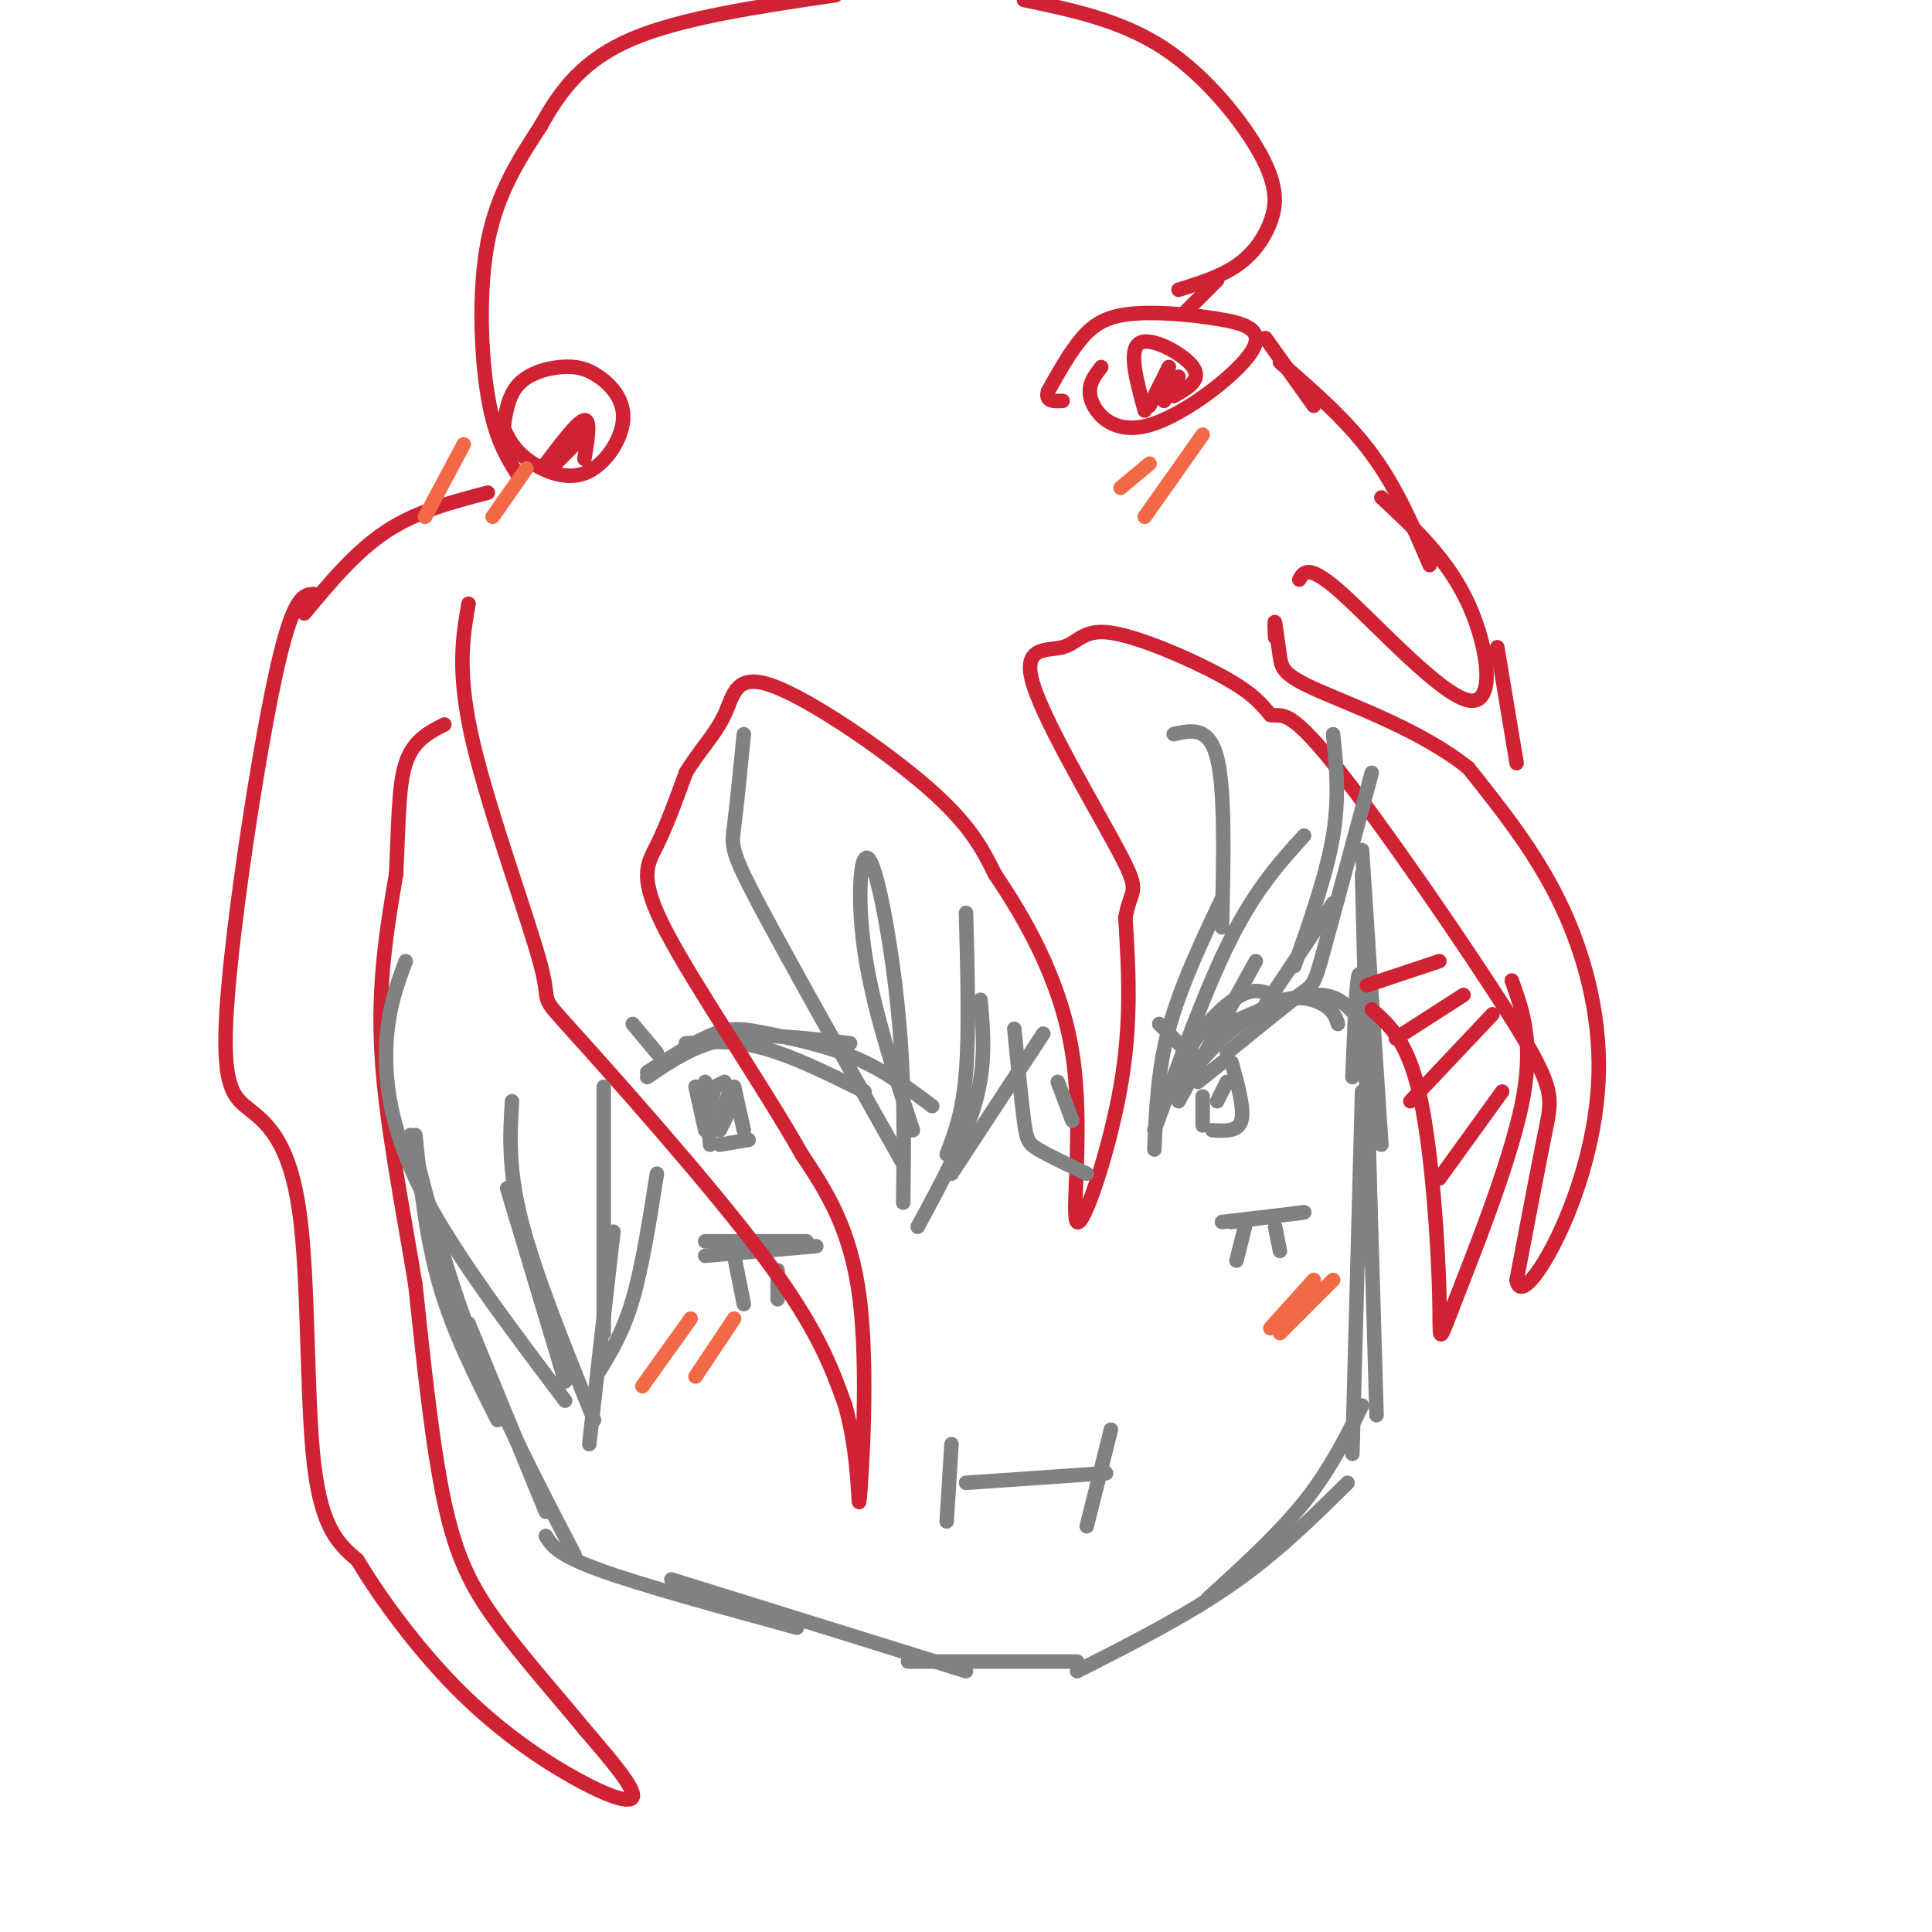 <svg viewBox='0 0 400 400' version='1.1' xmlns='http://www.w3.org/2000/svg' xmlns:xlink='http://www.w3.org/1999/xlink'><g fill='none' stroke='rgb(128,130,130)' stroke-width='3' stroke-linecap='round' stroke-linejoin='round'><path d='M282,176c0.000,0.000 4.000,61.000 4,61'/><path d='M282,181c0.000,0.000 2.000,81.000 2,81'/><path d='M280,223c0.583,-14.333 1.167,-28.667 2,-17c0.833,11.667 1.917,49.333 3,87'/><path d='M282,226c0.000,0.000 -2.000,75.000 -2,75'/><path d='M282,291c-3.333,6.667 -6.667,13.333 -12,20c-5.333,6.667 -12.667,13.333 -20,20'/><path d='M279,307c-7.333,7.250 -14.667,14.500 -24,21c-9.333,6.500 -20.667,12.250 -32,18'/><path d='M223,344c0.000,0.000 -35.000,0.000 -35,0'/><path d='M200,346c0.000,0.000 -61.000,-19.000 -61,-19'/><path d='M165,337c-16.167,-4.417 -32.333,-8.833 -41,-12c-8.667,-3.167 -9.833,-5.083 -11,-7'/><path d='M113,313c0.000,0.000 -16.000,-39.000 -16,-39'/><path d='M85,235c3.667,14.250 7.333,28.500 13,43c5.667,14.500 13.333,29.250 21,44'/><path d='M86,235c1.083,10.583 2.167,21.167 5,31c2.833,9.833 7.417,18.917 12,28'/><path d='M134,223c5.000,-3.417 10.000,-6.833 17,-8c7.000,-1.167 16.000,-0.083 25,1'/><path d='M134,222c5.113,-3.292 10.226,-6.583 14,-8c3.774,-1.417 6.208,-0.958 11,0c4.792,0.958 11.940,2.417 18,5c6.060,2.583 11.030,6.292 16,10'/><path d='M142,216c4.917,-0.333 9.833,-0.667 16,1c6.167,1.667 13.583,5.333 21,9'/><path d='M136,218c0.000,0.000 -5.000,-6.000 -5,-6'/><path d='M146,224c0.000,0.000 1.000,13.000 1,13'/><path d='M144,225c0.000,0.000 2.000,9.000 2,9'/><path d='M149,237c0.000,0.000 6.000,-1.000 6,-1'/><path d='M154,234c0.000,0.000 -2.000,-9.000 -2,-9'/><path d='M150,224c0.000,0.000 -4.000,2.000 -4,2'/><path d='M148,225c0.000,0.000 -1.000,4.000 -1,4'/><path d='M151,226c0.000,0.000 -2.000,6.000 -2,6'/><path d='M151,230c0.000,0.000 -2.000,4.000 -2,4'/><path d='M146,257c0.000,0.000 21.000,0.000 21,0'/><path d='M146,260c0.000,0.000 23.000,-2.000 23,-2'/><path d='M152,260c0.000,0.000 2.000,10.000 2,10'/><path d='M161,263c0.000,0.000 0.000,6.000 0,6'/><path d='M246,223c-0.511,-1.822 -1.022,-3.644 1,-7c2.022,-3.356 6.578,-8.244 10,-10c3.422,-1.756 5.711,-0.378 8,1'/><path d='M245,222c6.444,-5.822 12.889,-11.644 18,-14c5.111,-2.356 8.889,-1.244 11,0c2.111,1.244 2.556,2.622 3,4'/><path d='M250,214c8.333,-3.833 16.667,-7.667 22,-8c5.333,-0.333 7.667,2.833 10,6'/><path d='M252,216c0.000,0.000 -11.000,12.000 -11,12'/><path d='M245,217c0.000,0.000 -5.000,-5.000 -5,-5'/><path d='M255,253c0.000,0.000 15.000,-2.000 15,-2'/><path d='M253,253c0.000,0.000 17.000,-2.000 17,-2'/><path d='M258,253c0.000,0.000 -2.000,8.000 -2,8'/><path d='M264,254c0.000,0.000 1.000,5.000 1,5'/><path d='M249,227c0.000,0.000 0.000,6.000 0,6'/><path d='M251,234c2.667,0.167 5.333,0.333 6,-2c0.667,-2.333 -0.667,-7.167 -2,-12'/><path d='M253,220c0.000,0.000 -5.000,4.000 -5,4'/><path d='M254,224c0.000,0.000 -2.000,4.000 -2,4'/><path d='M200,307c0.000,0.000 29.000,-2.000 29,-2'/><path d='M230,296c0.000,0.000 -5.000,20.000 -5,20'/><path d='M197,299c0.000,0.000 -1.000,16.000 -1,16'/></g>
<g fill='none' stroke='rgb(207,34,51)' stroke-width='3' stroke-linecap='round' stroke-linejoin='round'><path d='M65,123c-2.176,0.084 -4.351,0.168 -8,17c-3.649,16.832 -8.771,50.414 -10,68c-1.229,17.586 1.433,19.178 5,22c3.567,2.822 8.037,6.875 10,21c1.963,14.125 1.418,38.321 3,52c1.582,13.679 5.291,16.839 9,20'/><path d='M74,323c4.783,8.016 12.241,18.056 20,26c7.759,7.944 15.820,13.793 23,18c7.180,4.207 13.480,6.774 14,5c0.520,-1.774 -4.740,-7.887 -10,-14'/><path d='M121,358c-5.036,-6.190 -12.625,-14.667 -18,-22c-5.375,-7.333 -8.536,-13.524 -11,-25c-2.464,-11.476 -4.232,-28.238 -6,-45'/><path d='M86,266c-2.622,-16.022 -6.178,-33.578 -7,-48c-0.822,-14.422 1.089,-25.711 3,-37'/><path d='M82,181c0.556,-10.511 0.444,-18.289 2,-23c1.556,-4.711 4.778,-6.356 8,-8'/><path d='M97,125c-1.234,7.155 -2.469,14.309 1,29c3.469,14.691 11.641,36.917 14,46c2.359,9.083 -1.096,5.022 7,14c8.096,8.978 27.742,30.994 39,46c11.258,15.006 14.129,23.003 17,31'/><path d='M175,291c3.167,11.179 2.583,23.625 3,19c0.417,-4.625 1.833,-26.321 0,-41c-1.833,-14.679 -6.917,-22.339 -12,-30'/><path d='M166,239c-8.000,-14.155 -22.000,-34.542 -28,-46c-6.000,-11.458 -4.000,-13.988 -2,-18c2.000,-4.012 4.000,-9.506 6,-15'/><path d='M142,160c2.600,-4.397 6.099,-7.890 8,-12c1.901,-4.110 2.204,-8.837 10,-6c7.796,2.837 23.085,13.239 32,21c8.915,7.761 11.458,12.880 14,18'/><path d='M206,181c5.869,8.708 13.542,21.478 16,37c2.458,15.522 -0.300,33.794 1,35c1.300,1.206 6.657,-14.656 9,-28c2.343,-13.344 1.671,-24.172 1,-35'/><path d='M233,190c1.099,-6.343 3.345,-4.702 -1,-13c-4.345,-8.298 -15.283,-26.536 -18,-35c-2.717,-8.464 2.787,-7.155 6,-8c3.213,-0.845 4.134,-3.843 10,-3c5.866,0.843 16.676,5.527 23,9c6.324,3.473 8.162,5.737 10,8'/><path d='M263,148c2.380,0.558 3.329,-2.046 13,10c9.671,12.046 28.065,38.743 37,53c8.935,14.257 8.410,16.073 7,23c-1.410,6.927 -3.705,18.963 -6,31'/><path d='M314,265c0.558,4.062 4.954,-1.282 9,-10c4.046,-8.718 7.743,-20.809 8,-33c0.257,-12.191 -2.927,-24.483 -8,-35c-5.073,-10.517 -12.037,-19.258 -19,-28'/><path d='M304,159c-9.491,-7.652 -23.719,-12.783 -31,-16c-7.281,-3.217 -7.614,-4.520 -8,-7c-0.386,-2.480 -0.825,-6.137 -1,-7c-0.175,-0.863 -0.088,1.069 0,3'/><path d='M284,209c3.750,3.311 7.499,6.622 10,18c2.501,11.378 3.753,30.823 4,41c0.247,10.177 -0.510,11.086 3,2c3.510,-9.086 11.289,-28.167 14,-41c2.711,-12.833 0.356,-19.416 -2,-26'/><path d='M311,226c0.000,0.000 -13.000,18.000 -13,18'/><path d='M309,210c0.000,0.000 -17.000,18.000 -17,18'/><path d='M303,206c0.000,0.000 -14.000,9.000 -14,9'/><path d='M298,199c0.000,0.000 -15.000,5.000 -15,5'/><path d='M269,120c0.970,-1.685 1.940,-3.369 9,3c7.060,6.369 20.208,20.792 26,22c5.792,1.208 4.226,-10.798 0,-20c-4.226,-9.202 -11.113,-15.601 -18,-22'/><path d='M63,127c5.333,-6.417 10.667,-12.833 17,-17c6.333,-4.167 13.667,-6.083 21,-8'/><path d='M107,98c-2.289,-3.733 -4.578,-7.467 -6,-16c-1.422,-8.533 -1.978,-21.867 0,-32c1.978,-10.133 6.489,-17.067 11,-24'/><path d='M112,26c4.067,-7.333 8.733,-13.667 19,-18c10.267,-4.333 26.133,-6.667 42,-9'/><path d='M212,0c10.089,2.096 20.179,4.191 29,10c8.821,5.809 16.375,15.330 20,22c3.625,6.670 3.322,10.488 2,14c-1.322,3.512 -3.663,6.718 -7,9c-3.337,2.282 -7.668,3.641 -12,5'/><path d='M228,76c-1.544,1.990 -3.089,3.981 -2,7c1.089,3.019 4.811,7.068 12,5c7.189,-2.068 17.846,-10.253 21,-15c3.154,-4.747 -1.196,-6.056 -7,-7c-5.804,-0.944 -13.063,-1.523 -18,-1c-4.937,0.523 -7.554,2.150 -10,5c-2.446,2.850 -4.723,6.925 -7,11'/><path d='M217,81c-0.667,2.167 1.167,2.083 3,2'/><path d='M237,85c-1.733,-6.333 -3.467,-12.667 -1,-14c2.467,-1.333 9.133,2.333 11,5c1.867,2.667 -1.067,4.333 -4,6'/><path d='M242,76c0.000,0.000 -4.000,8.000 -4,8'/><path d='M244,78c0.000,0.000 -3.000,5.000 -3,5'/><path d='M104,88c1.025,2.353 2.050,4.706 5,7c2.950,2.294 7.824,4.530 12,3c4.176,-1.530 7.652,-6.827 8,-11c0.348,-4.173 -2.432,-7.222 -5,-9c-2.568,-1.778 -4.922,-2.286 -8,-2c-3.078,0.286 -6.879,1.368 -9,4c-2.121,2.632 -2.560,6.816 -3,11'/><path d='M113,96c3.333,-4.417 6.667,-8.833 8,-9c1.333,-0.167 0.667,3.917 0,8'/><path d='M121,90c0.000,0.000 -6.000,6.000 -6,6'/><path d='M252,58c0.000,0.000 -7.000,7.000 -7,7'/><path d='M262,70c0.000,0.000 10.000,14.000 10,14'/><path d='M265,75c6.917,6.000 13.833,12.000 19,19c5.167,7.000 8.583,15.000 12,23'/><path d='M310,134c0.000,0.000 4.000,24.000 4,24'/></g>
<g fill='none' stroke='rgb(128,130,130)' stroke-width='3' stroke-linecap='round' stroke-linejoin='round'><path d='M84,199c-1.800,4.822 -3.600,9.644 -4,17c-0.400,7.356 0.600,17.244 7,30c6.400,12.756 18.200,28.378 30,44'/><path d='M117,286c0.000,0.000 -12.000,-40.000 -12,-40'/><path d='M106,228c-0.417,7.000 -0.833,14.000 2,25c2.833,11.000 8.917,26.000 15,41'/><path d='M122,299c0.000,0.000 5.000,-44.000 5,-44'/><path d='M125,225c0.000,0.000 0.000,51.000 0,51'/><path d='M124,284c2.500,-4.083 5.000,-8.167 7,-15c2.000,-6.833 3.500,-16.417 5,-26'/><path d='M154,152c-0.733,7.444 -1.467,14.889 -2,19c-0.533,4.111 -0.867,4.889 5,16c5.867,11.111 17.933,32.556 30,54'/><path d='M189,234c-4.167,-12.768 -8.333,-25.536 -10,-37c-1.667,-11.464 -0.833,-21.625 1,-19c1.833,2.625 4.667,18.036 6,32c1.333,13.964 1.167,26.482 1,39'/><path d='M190,254c4.917,-9.083 9.833,-18.167 12,-26c2.167,-7.833 1.583,-14.417 1,-21'/><path d='M200,189c0.333,12.333 0.667,24.667 0,33c-0.667,8.333 -2.333,12.667 -4,17'/><path d='M197,243c0.000,0.000 19.000,-29.000 19,-29'/><path d='M210,213c0.733,7.467 1.467,14.933 2,19c0.533,4.067 0.867,4.733 3,6c2.133,1.267 6.067,3.133 10,5'/><path d='M222,232c0.000,0.000 -3.000,-8.000 -3,-8'/><path d='M243,152c3.667,-0.833 7.333,-1.667 9,5c1.667,6.667 1.333,20.833 1,35'/><path d='M276,152c0.667,6.500 1.333,13.000 0,21c-1.333,8.000 -4.667,17.500 -8,27'/><path d='M262,208c0.000,0.000 14.000,-21.000 14,-21'/><path d='M284,160c-4.000,14.889 -8.000,29.778 -10,37c-2.000,7.222 -2.000,6.778 -5,9c-3.000,2.222 -9.000,7.111 -15,12'/><path d='M244,228c0.000,0.000 16.000,-29.000 16,-29'/><path d='M270,173c-4.917,5.417 -9.833,10.833 -15,21c-5.167,10.167 -10.583,25.083 -16,40'/><path d='M239,238c0.333,-8.167 0.667,-16.333 3,-25c2.333,-8.667 6.667,-17.833 11,-27'/></g>
<g fill='none' stroke='rgb(242,105,70)' stroke-width='3' stroke-linecap='round' stroke-linejoin='round'><path d='M249,90c0.000,0.000 -12.000,17.000 -12,17'/><path d='M238,96c0.000,0.000 -6.000,5.000 -6,5'/><path d='M96,92c0.000,0.000 -8.000,15.000 -8,15'/><path d='M109,97c0.000,0.000 -7.000,10.000 -7,10'/><path d='M143,273c0.000,0.000 -10.000,14.000 -10,14'/><path d='M152,273c0.000,0.000 -8.000,12.000 -8,12'/><path d='M276,265c0.000,0.000 -11.000,11.000 -11,11'/><path d='M272,265c0.000,0.000 -9.000,10.000 -9,10'/></g>
</svg>